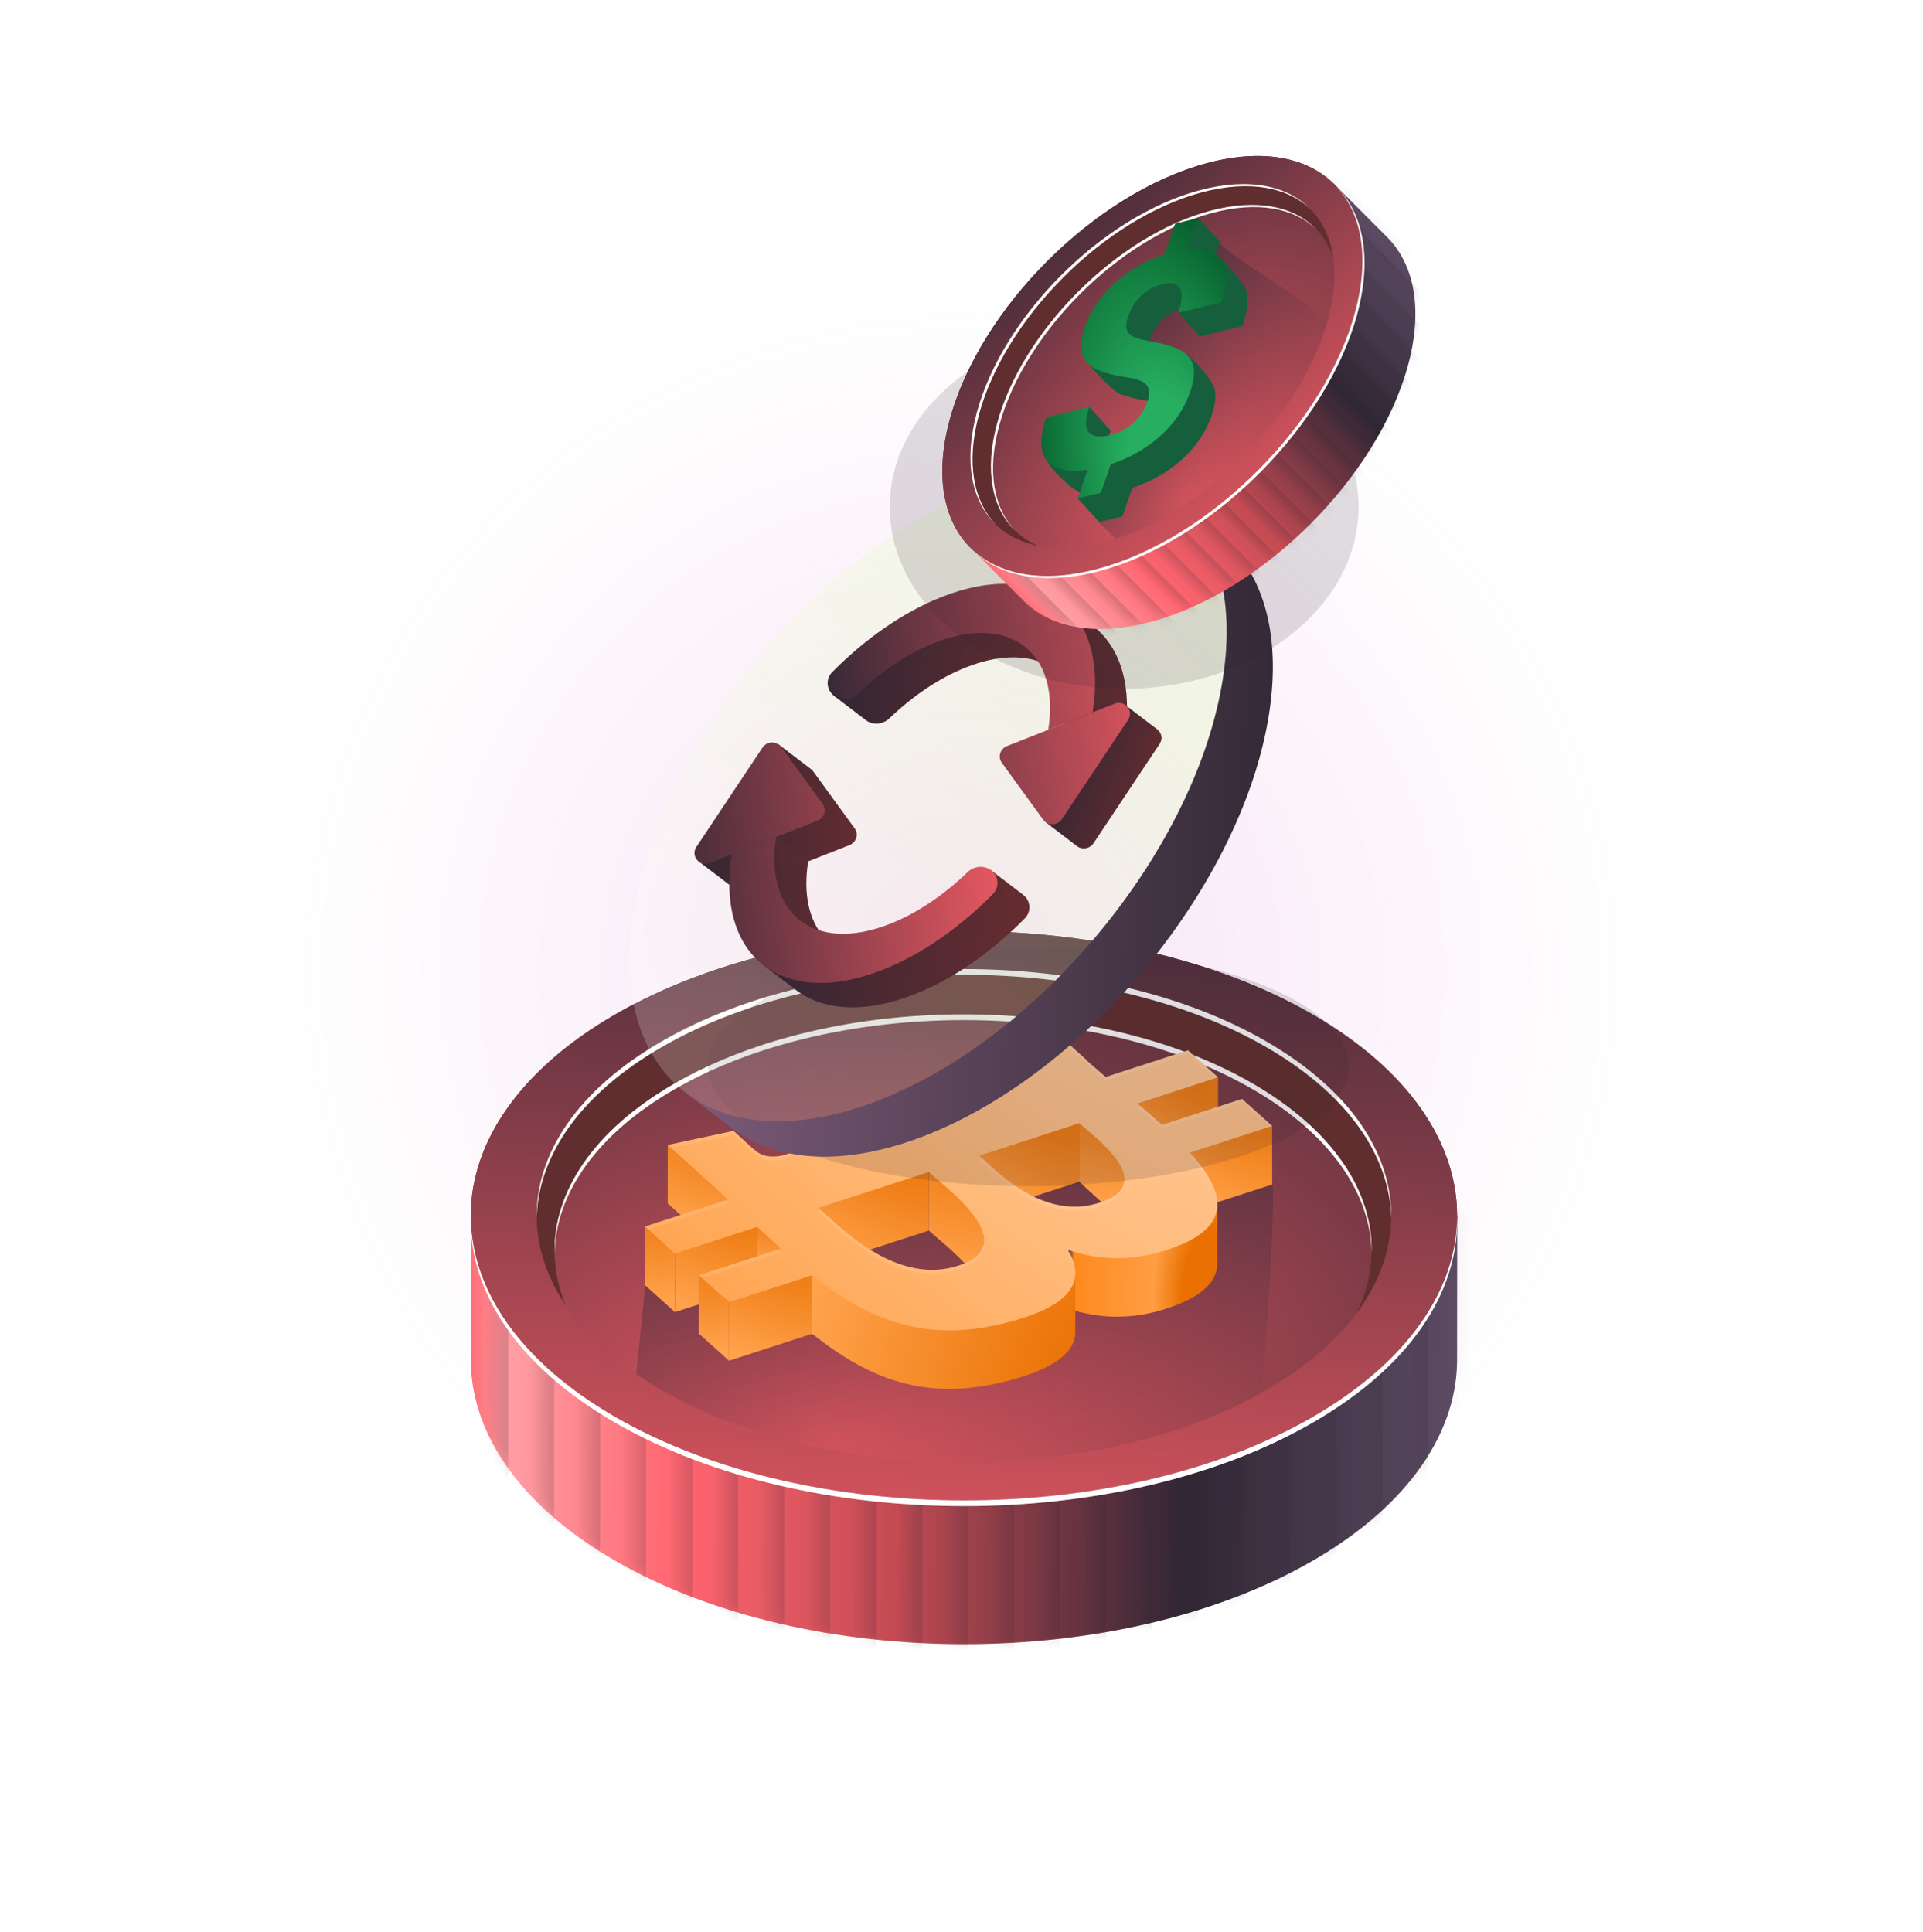 <svg width="201" height="202" viewBox="0 0 201 202" fill="none" xmlns="http://www.w3.org/2000/svg">
    <g opacity="0.7" filter="url(#filter0_f_130_9071)">
        <circle cx="100.5" cy="101.5" r="70.5" fill="url(#paint0_radial_130_9071)" fill-opacity="0.6"/>
    </g>
    <path d="M64.309 163.159C84.438 174.781 117.074 174.781 137.204 163.159C147.401 157.272 152.432 149.532 152.298 141.816L152.315 127.086L49.214 126.485L49.214 142.417C49.345 149.933 54.376 157.425 64.309 163.159Z" fill="url(#paint1_linear_130_9071)"/>
    <mask id="mask0_130_9071" style="mask-type:alpha" maskUnits="userSpaceOnUse" x="49" y="126" width="104" height="46">
        <path d="M64.308 163.16C84.438 174.781 117.074 174.781 137.203 163.16C147.401 157.272 152.432 149.532 152.298 141.816L152.315 127.086L49.214 126.485L49.214 142.417C49.345 149.933 54.376 157.425 64.308 163.16Z" fill="#B81A24"/>
    </mask>
    <g mask="url(#mask0_130_9071)">
        <rect x="50.708" y="127.687" width="2.405" height="50.503" fill="url(#paint2_linear_130_9071)" fill-opacity="0.2"/>
        <rect x="55.518" y="136.705" width="2.405" height="41.485" fill="url(#paint3_linear_130_9071)" fill-opacity="0.2"/>
        <rect x="60.328" y="136.705" width="2.405" height="41.485" fill="url(#paint4_linear_130_9071)" fill-opacity="0.2"/>
        <rect x="65.137" y="136.705" width="2.405" height="41.485" fill="url(#paint5_linear_130_9071)" fill-opacity="0.2"/>
        <rect x="69.947" y="136.705" width="2.405" height="41.485" fill="url(#paint6_linear_130_9071)" fill-opacity="0.2"/>
        <rect x="74.757" y="136.705" width="2.405" height="41.485" fill="url(#paint7_linear_130_9071)" fill-opacity="0.2"/>
        <rect x="79.567" y="136.705" width="2.405" height="41.485" fill="url(#paint8_linear_130_9071)" fill-opacity="0.2"/>
        <rect x="84.376" y="136.705" width="2.405" height="41.485" fill="url(#paint9_linear_130_9071)" fill-opacity="0.2"/>
        <rect x="89.186" y="136.705" width="2.405" height="41.485" fill="url(#paint10_linear_130_9071)" fill-opacity="0.2"/>
        <rect x="93.996" y="136.705" width="2.405" height="41.485" fill="url(#paint11_linear_130_9071)" fill-opacity="0.2"/>
        <rect x="98.806" y="136.705" width="2.405" height="41.485" fill="url(#paint12_linear_130_9071)" fill-opacity="0.2"/>
        <rect x="103.616" y="136.705" width="2.405" height="41.485" fill="url(#paint13_linear_130_9071)" fill-opacity="0.2"/>
        <rect x="108.426" y="136.705" width="2.405" height="41.485" fill="url(#paint14_linear_130_9071)" fill-opacity="0.2"/>
        <rect x="113.235" y="136.705" width="2.405" height="41.485" fill="url(#paint15_linear_130_9071)" fill-opacity="0.2"/>
        <rect x="118.045" y="136.705" width="2.405" height="41.485" fill="url(#paint16_linear_130_9071)" fill-opacity="0.2"/>
        <rect x="122.855" y="136.705" width="2.405" height="41.485" fill="url(#paint17_linear_130_9071)" fill-opacity="0.2"/>
        <rect x="127.665" y="136.705" width="2.405" height="41.485" fill="url(#paint18_linear_130_9071)" fill-opacity="0.2"/>
        <rect x="132.475" y="136.705" width="2.405" height="41.485" fill="url(#paint19_linear_130_9071)" fill-opacity="0.2"/>
        <rect x="137.285" y="136.705" width="2.405" height="41.485" fill="url(#paint20_linear_130_9071)" fill-opacity="0.2"/>
        <rect x="142.094" y="136.705" width="2.405" height="41.485" fill="url(#paint21_linear_130_9071)" fill-opacity="0.2"/>
        <rect x="146.904" y="136.705" width="2.405" height="41.485" fill="url(#paint22_linear_130_9071)" fill-opacity="0.2"/>
        <rect x="151.714" y="125.282" width="2.405" height="52.908" fill="url(#paint23_linear_130_9071)" fill-opacity="0.2"/>
    </g>
    <ellipse cx="42.086" cy="42.086" rx="42.086" ry="42.086" transform="matrix(0.866 0.5 -0.866 0.5 100.756 85)" fill="#602E2E"/>
    <ellipse cx="34.838" cy="34.904" rx="34.838" ry="34.904" transform="matrix(0.866 0.5 -0.866 0.5 100.724 95.822)" fill="url(#paint24_radial_130_9071)"/>
    <g filter="url(#filter1_f_130_9071)">
        <path fill-rule="evenodd" clip-rule="evenodd" d="M143.372 130.945C143.241 124.743 139.083 118.569 130.895 113.842C114.232 104.222 87.191 104.237 70.496 113.875C62.27 118.625 58.092 124.824 57.962 131.043C57.826 124.624 62.005 118.176 70.496 113.274C87.191 103.635 114.232 103.621 130.895 113.241C139.347 118.121 143.506 124.543 143.372 130.945Z" fill="white"/>
    </g>
    <path d="M66.121 147.243L67.469 134.21L85.191 132.195L96.819 119.883L112.551 118.515L133.07 123.987C133.07 130.827 132.386 139.719 131.702 147.243C90.388 163.871 80.277 151.737 66.121 147.243Z" fill="url(#paint25_linear_130_9071)" fill-opacity="0.5"/>
    <path d="M137.204 148.129C117.074 159.751 84.438 159.751 64.309 148.129C44.179 136.507 44.179 117.665 64.309 106.043C84.438 94.421 117.074 94.421 137.204 106.043C157.333 117.665 157.333 136.507 137.204 148.129ZM69.175 108.852C51.733 118.923 51.733 135.249 69.175 145.319C86.617 155.389 114.895 155.389 132.337 145.319C149.779 135.249 149.779 118.923 132.337 108.852C114.895 98.782 86.617 98.782 69.175 108.852Z" fill="url(#paint26_linear_130_9071)"/>
    <g filter="url(#filter2_f_130_9071)">
        <path fill-rule="evenodd" clip-rule="evenodd" d="M64.309 148.128C84.438 159.75 117.074 159.75 137.204 148.128C147.135 142.395 152.166 134.903 152.298 127.389C152.431 135.104 147.4 142.843 137.203 148.73C117.074 160.351 84.438 160.351 64.309 148.73C54.11 142.842 49.079 135.1 49.214 127.384C49.344 134.9 54.375 142.393 64.309 148.128ZM56.097 127.384C55.963 120.686 60.322 113.963 69.175 108.852C86.617 98.782 114.895 98.782 132.337 108.852C141.192 113.964 145.551 120.688 145.416 127.388C145.286 120.889 140.927 114.412 132.337 109.453C114.895 99.383 86.617 99.383 69.175 109.453C60.587 114.411 56.228 120.886 56.097 127.384Z" fill="white"/>
    </g>
    <path d="M69.795 119.687V125.803L72.681 128.397L77.633 125.224C77.128 124.76 76.672 124.335 76.672 124.335L69.795 119.687Z" fill="url(#paint27_radial_130_9071)"/>
    <path d="M70.548 137.162L79.155 134.37L79.154 132.379L79.154 128.148L70.548 130.959V137.162Z" fill="url(#paint28_radial_130_9071)"/>
    <path d="M67.407 134.338L70.548 137.162V130.959L67.407 128.228V134.338Z" fill="url(#paint29_radial_130_9071)"/>
    <path d="M79.154 128.148L82.1 130.464C81.688 131.03 81.066 131.876 80.497 132.639L79.154 132.379L79.154 128.148Z" fill="url(#paint30_radial_130_9071)"/>
    <path d="M76.204 142.247L84.887 139.43L84.893 133.11L76.204 136.129V142.247Z" fill="url(#paint31_radial_130_9071)"/>
    <path d="M73.059 139.42L76.204 142.247V136.129L73.059 133.297V139.42Z" fill="url(#paint32_radial_130_9071)"/>
    <path d="M111.633 136.789C115.004 137.926 118.867 138.067 123.137 136.355L123.138 136.356C125.86 135.267 127.066 133.912 127.227 132.386V126.103L124.373 126.613L118.464 129.703L111.633 130.494V136.789Z" fill="url(#paint33_radial_130_9071)"/>
    <path d="M84.888 139.43C90.68 144.02 96.6 146.628 105.319 144.358C110.24 143.079 112.248 141.394 112.392 139.438V132.846L101.529 135.486L92.906 135.012L84.894 133.109L84.888 139.43Z" fill="url(#paint34_radial_130_9071)"/>
    <path d="M132.972 117.696V123.822L125.943 126.104L124.084 122.857L123.496 120.579L124.373 120.193L132.972 117.696Z" fill="url(#paint35_radial_130_9071)"/>
    <path d="M127.316 112.622V118.737L118.133 117.87L116.025 115.05C117.49 114.626 120.503 113.76 120.829 113.678C121.155 113.597 125.289 112.94 127.316 112.622Z" fill="url(#paint36_radial_130_9071)"/>
    <path d="M109.219 113.005L103.629 114.821V108.688L109.03 111.963L109.219 113.005Z" fill="url(#paint37_radial_130_9071)"/>
    <path d="M85.558 132.379L97.082 128.64V122.424L85.292 126.05L85.558 132.379Z" fill="url(#paint38_radial_130_9071)"/>
    <path d="M97.871 129.323C97.565 129.062 97.295 128.832 97.081 128.64V122.071L104.543 126.927L102.357 134.081C101.387 132.322 99.26 130.508 97.872 129.324L97.871 129.324L97.871 129.323Z" fill="url(#paint39_radial_130_9071)"/>
    <path d="M112.808 123.535V117.385L100.938 121.101L104.684 126.172L112.808 123.535Z" fill="url(#paint40_radial_130_9071)"/>
    <path d="M118.588 124.109C118.588 124.426 116.845 125.789 115.974 126.431L112.808 123.537V117.386L115.574 119.525L117.986 121.473C118.187 122.219 118.588 123.791 118.588 124.109Z" fill="url(#paint41_radial_130_9071)"/>
    <path fill-rule="evenodd" clip-rule="evenodd" d="M123.138 130.238C128.978 127.903 127.841 124.338 124.373 120.496L132.972 117.704L129.825 114.876L121.453 117.594C120.627 116.851 119.755 116.1 118.887 115.355L127.316 112.619L124.173 109.793L115.574 112.583C114.87 111.978 114.181 111.384 113.528 110.798L113.554 110.789L109.219 106.888L103.629 108.703C103.629 108.703 106.025 110.767 105.915 110.756C107.189 111.901 106.374 112.674 105.431 113.127L95.635 116.307C95.722 116.386 95.83 116.491 95.931 116.617L95.599 116.32L81.873 120.773C81.15 120.939 79.85 121.073 78.958 120.273C78.939 120.329 76.672 118.217 76.672 118.217L69.795 119.685L73.889 123.366C74.351 123.781 74.8 124.196 75.245 124.605L75.245 124.606C75.533 124.871 75.819 125.134 76.104 125.395L67.407 128.22L70.548 131.045L79.155 128.252C79.986 129.037 80.81 129.791 81.626 130.523L73.059 133.302L76.205 136.13L84.887 133.312C90.68 137.902 96.599 140.511 105.319 138.241C112.344 136.414 113.434 133.76 111.633 130.672C115.004 131.809 118.867 131.95 123.137 130.237L123.138 130.238ZM100.139 132.318C94.174 134.255 88.674 129.149 86.159 126.815C85.934 126.606 85.733 126.419 85.557 126.262L97.082 122.522C97.296 122.715 97.566 122.945 97.872 123.206C100.615 125.545 106.235 130.338 100.14 132.319L100.139 132.318ZM102.866 121.279C104.956 123.23 109.514 127.484 114.935 125.725C120.48 123.926 115.773 119.938 113.475 117.991C113.216 117.772 112.988 117.579 112.809 117.417L102.357 120.809C102.505 120.942 102.675 121.101 102.866 121.279Z" fill="url(#paint42_radial_130_9071)"/>
    <path opacity="0.1" fill-rule="evenodd" clip-rule="evenodd" d="M111.902 131.175C111.812 131.146 111.722 131.117 111.633 131.087C112.079 131.852 112.348 132.591 112.393 133.297C112.437 132.62 112.259 131.911 111.902 131.175ZM73.398 133.607L81.626 130.938C81.513 130.837 81.4 130.735 81.287 130.633L73.059 133.302L73.398 133.607ZM67.746 128.525L67.407 128.22L75.77 125.503C75.882 125.606 75.993 125.708 76.104 125.81L67.746 128.525ZM70.168 120.02L76.672 118.632C76.672 118.632 78.939 120.743 78.958 120.688C79.85 121.487 81.15 121.354 81.873 121.188L95.599 116.734L95.931 117.032C95.831 116.906 95.722 116.801 95.635 116.721L105.431 113.541C106.099 113.221 106.703 112.739 106.545 112.078C106.431 112.531 105.95 112.877 105.431 113.127L95.635 116.307C95.722 116.386 95.83 116.491 95.931 116.617L95.599 116.32L81.873 120.773C81.15 120.939 79.85 121.073 78.958 120.273C78.939 120.329 76.672 118.217 76.672 118.217L69.795 119.685L70.168 120.02ZM103.978 109.005L109.219 107.303L113.554 111.203L113.528 111.212C114.181 111.798 114.87 112.393 115.574 112.997L124.173 110.208L126.977 112.729L127.316 112.619L124.173 109.793L115.574 112.583C114.87 111.978 114.181 111.384 113.528 110.798L113.554 110.789L109.219 106.888L103.629 108.703C103.629 108.703 103.768 108.823 103.978 109.005ZM119.237 115.656L118.887 115.769C119.755 116.515 120.627 117.266 121.453 118.009L129.825 115.291L132.633 117.814L132.972 117.704L129.825 114.876L121.453 117.594C120.738 116.951 119.989 116.302 119.237 115.656ZM124.659 120.818L124.373 120.91C126.025 122.741 127.149 124.509 127.24 126.111C127.335 124.494 126.292 122.692 124.659 120.818ZM86.159 126.815C88.674 129.149 94.174 134.255 100.139 132.318L100.14 132.319C102.002 131.714 102.771 130.846 102.862 129.866C102.963 131.015 102.261 132.044 100.14 132.734L100.139 132.733C94.174 134.67 88.674 129.564 86.159 127.23C85.934 127.021 85.733 126.834 85.557 126.676L85.892 126.568C85.977 126.646 86.066 126.729 86.159 126.815ZM114.935 125.725C109.514 127.484 104.956 123.23 102.866 121.279L102.865 121.278C102.805 121.222 102.747 121.168 102.691 121.116L102.357 121.224C102.505 121.357 102.675 121.516 102.865 121.693L102.866 121.693C104.957 123.645 109.514 127.899 114.935 126.14C116.976 125.478 117.628 124.519 117.523 123.475C117.428 124.356 116.702 125.152 114.935 125.725Z" fill="white"/>
    <g filter="url(#filter3_f_130_9071)">
        <ellipse cx="107.5" cy="111.5" rx="33.5" ry="12.5" fill="#302634" fill-opacity="0.15"/>
    </g>
    <path fill-rule="evenodd" clip-rule="evenodd" d="M91.977 114.978C108.986 108.278 125.025 88.6 127.801 71.025C129.17 62.358 127.057 55.82 122.523 52.224L127.355 55.916C131.889 59.512 134.002 66.049 132.633 74.717C129.857 92.292 113.818 111.97 96.809 118.67C88.321 122.013 81.196 121.493 76.532 117.949L71.699 114.257C76.364 117.801 83.489 118.321 91.977 114.978ZM71.644 114.215C71.541 114.135 71.439 114.055 71.338 113.972L71.336 113.979L71.644 114.215ZM122.142 51.933L121.805 51.676L121.793 51.685C121.911 51.766 122.027 51.849 122.142 51.933Z" fill="url(#paint43_linear_130_9071)"/>
    <g filter="url(#filter4_b_130_9071)">
        <path d="M127.798 71.021C125.022 88.596 108.984 108.274 91.975 114.974C74.966 121.674 63.427 112.858 66.203 95.284C68.979 77.709 85.018 58.031 102.027 51.331C119.036 44.631 130.574 53.447 127.798 71.021Z" fill="url(#paint44_linear_130_9071)" fill-opacity="0.2"/>
    </g>
    <path d="M89.334 86.603L85.006 80.646C84.944 80.561 84.872 80.487 84.794 80.424L81.374 77.811L81.242 78.413L72.963 89.998L76.327 92.568C76.633 92.838 77.085 92.955 77.555 92.77L88.792 88.344C89.507 88.062 89.773 87.208 89.334 86.603Z" fill="url(#paint45_linear_130_9071)"/>
    <path d="M107.118 96.007C103.674 99.497 99.686 102.322 95.608 103.928C90.433 105.967 86.085 105.66 83.228 103.516L79.803 100.898L79.431 99.428L86.046 97.891C86.544 98.477 87.139 98.956 87.819 99.322L91.668 98.341L103.501 90.91L106.934 93.533C107.73 94.141 107.831 95.286 107.118 96.007Z" fill="url(#paint46_linear_130_9071)"/>
    <path d="M78.983 85.848L84.473 90.043C83.935 93.45 84.562 96.143 86.052 97.893L77.826 98.2L76.182 91.699L78.983 85.848Z" fill="url(#paint47_linear_130_9071)"/>
    <path d="M117.549 77.004L112.907 78.833L111.565 79.203L110.847 70.622L104.742 62.691L110.881 62.873L114.472 65.617C117.142 67.844 118.372 71.796 117.549 77.004Z" fill="url(#paint48_linear_130_9071)"/>
    <path d="M92.955 75.099C95.401 72.756 98.171 70.865 100.999 69.751C104.282 68.458 107.124 68.417 109.226 69.4L104.731 62.699L93.404 65.579L87.112 72.693L90.5 75.281C91.229 75.838 92.283 75.742 92.955 75.099Z" fill="url(#paint49_linear_130_9071)"/>
    <path d="M114.298 88.153L121.207 77.769C121.575 77.217 121.395 76.593 120.969 76.254L117.66 73.726L117.616 73.78L109.252 85.918L112.541 88.431C113.065 88.856 113.897 88.755 114.298 88.153Z" fill="url(#paint50_linear_130_9071)"/>
    <path d="M92.27 101.378C81.853 105.481 74.787 100.083 76.487 89.32L81.13 87.491C79.848 95.605 85.175 99.674 93.027 96.581C95.881 95.457 98.676 93.542 101.139 91.169C101.809 90.523 102.865 90.425 103.596 90.983C104.392 91.592 104.493 92.736 103.78 93.458C100.336 96.947 96.348 99.772 92.27 101.378Z" fill="url(#paint51_linear_130_9071)"/>
    <path d="M79.696 78.156C80.155 77.466 81.179 77.435 81.659 78.096L85.987 84.053C86.426 84.657 86.16 85.511 85.445 85.793L74.208 90.22C73.134 90.642 72.157 89.487 72.787 88.54L79.696 78.156Z" fill="url(#paint52_linear_130_9071)"/>
    <path d="M97.671 67.203C105.523 64.11 110.849 68.18 109.568 76.293L114.21 74.464C115.91 63.702 108.844 58.303 98.428 62.406C94.378 64.001 90.418 66.798 86.99 70.254C86.274 70.976 86.373 72.123 87.171 72.733C87.901 73.29 88.954 73.194 89.626 72.551C92.073 70.208 94.843 68.317 97.671 67.203Z" fill="url(#paint53_linear_130_9071)"/>
    <path d="M111.001 85.628C110.542 86.318 109.519 86.35 109.038 85.689L104.71 79.732C104.271 79.127 104.537 78.273 105.252 77.991L116.489 73.565C117.563 73.142 118.54 74.298 117.91 75.245L111.001 85.628Z" fill="url(#paint54_linear_130_9071)"/>
    <g filter="url(#filter5_f_130_9071)">
        <ellipse cx="117.5" cy="53" rx="24.5" ry="19" fill="#302634" fill-opacity="0.15"/>
    </g>
    <path d="M120.313 65.002C132.02 61.865 144.054 49.831 147.191 38.124C148.78 32.194 147.781 27.484 144.887 24.689L139.462 19.251L101.225 57.045L107.099 62.92C109.919 65.643 114.536 66.55 120.313 65.002Z" fill="url(#paint55_linear_130_9071)"/>
    <mask id="mask1_130_9071" style="mask-type:alpha" maskUnits="userSpaceOnUse" x="101" y="19" width="47" height="47">
        <path d="M120.313 65.002C132.02 61.865 144.054 49.831 147.191 38.124C148.78 32.194 147.781 27.484 144.887 24.689L139.462 19.251L101.225 57.045L107.099 62.92C109.919 65.643 114.536 66.55 120.313 65.002Z" fill="#B81A24"/>
    </mask>
    <g mask="url(#mask1_130_9071)">
        <rect x="102.219" y="56.937" width="1.254" height="26.335" transform="rotate(-45 102.219 56.937)" fill="url(#paint56_linear_130_9071)" fill-opacity="0.2"/>
        <rect x="107.317" y="58.489" width="1.254" height="21.632" transform="rotate(-45 107.317 58.489)" fill="url(#paint57_linear_130_9071)" fill-opacity="0.2"/>
        <rect x="109.091" y="56.716" width="1.254" height="21.632" transform="rotate(-45 109.091 56.716)" fill="url(#paint58_linear_130_9071)" fill-opacity="0.2"/>
        <rect x="110.864" y="54.943" width="1.254" height="21.632" transform="rotate(-45 110.864 54.943)" fill="url(#paint59_linear_130_9071)" fill-opacity="0.2"/>
        <rect x="112.638" y="53.169" width="1.254" height="21.632" transform="rotate(-45 112.638 53.169)" fill="url(#paint60_linear_130_9071)" fill-opacity="0.2"/>
        <rect x="114.411" y="51.395" width="1.254" height="21.632" transform="rotate(-45 114.411 51.395)" fill="url(#paint61_linear_130_9071)" fill-opacity="0.2"/>
        <rect x="116.185" y="49.622" width="1.254" height="21.632" transform="rotate(-45 116.185 49.622)" fill="url(#paint62_linear_130_9071)" fill-opacity="0.2"/>
        <rect x="117.958" y="47.849" width="1.254" height="21.632" transform="rotate(-45 117.958 47.849)" fill="url(#paint63_linear_130_9071)" fill-opacity="0.2"/>
        <rect x="119.732" y="46.075" width="1.254" height="21.632" transform="rotate(-45 119.732 46.075)" fill="url(#paint64_linear_130_9071)" fill-opacity="0.2"/>
        <rect x="121.505" y="44.301" width="1.254" height="21.632" transform="rotate(-45 121.505 44.301)" fill="url(#paint65_linear_130_9071)" fill-opacity="0.2"/>
        <rect x="123.279" y="42.528" width="1.254" height="21.632" transform="rotate(-45 123.279 42.528)" fill="url(#paint66_linear_130_9071)" fill-opacity="0.2"/>
        <rect x="125.052" y="40.754" width="1.254" height="21.632" transform="rotate(-45 125.052 40.754)" fill="url(#paint67_linear_130_9071)" fill-opacity="0.2"/>
        <rect x="126.826" y="38.981" width="1.254" height="21.632" transform="rotate(-45 126.826 38.981)" fill="url(#paint68_linear_130_9071)" fill-opacity="0.2"/>
        <rect x="128.599" y="37.208" width="1.254" height="21.632" transform="rotate(-45 128.599 37.208)" fill="url(#paint69_linear_130_9071)" fill-opacity="0.2"/>
        <rect x="130.373" y="35.434" width="1.254" height="21.632" transform="rotate(-45 130.373 35.434)" fill="url(#paint70_linear_130_9071)" fill-opacity="0.2"/>
        <rect x="132.146" y="33.66" width="1.254" height="21.632" transform="rotate(-45 132.146 33.66)" fill="url(#paint71_linear_130_9071)" fill-opacity="0.2"/>
        <rect x="133.92" y="31.887" width="1.254" height="21.632" transform="rotate(-45 133.92 31.887)" fill="url(#paint72_linear_130_9071)" fill-opacity="0.2"/>
        <rect x="135.693" y="30.114" width="1.254" height="21.632" transform="rotate(-45 135.693 30.114)" fill="url(#paint73_linear_130_9071)" fill-opacity="0.2"/>
        <rect x="137.467" y="28.34" width="1.254" height="21.632" transform="rotate(-45 137.467 28.34)" fill="url(#paint74_linear_130_9071)" fill-opacity="0.2"/>
        <rect x="139.24" y="26.567" width="1.254" height="21.632" transform="rotate(-45 139.24 26.567)" fill="url(#paint75_linear_130_9071)" fill-opacity="0.2"/>
        <rect x="141.014" y="24.793" width="1.254" height="21.632" transform="rotate(-45 141.014 24.793)" fill="url(#paint76_linear_130_9071)" fill-opacity="0.2"/>
        <rect x="138.575" y="18.808" width="1.254" height="27.589" transform="rotate(-45 138.575 18.808)" fill="url(#paint77_linear_130_9071)" fill-opacity="0.2"/>
    </g>
    <ellipse cx="21.946" cy="21.946" rx="21.946" ry="21.946" transform="matrix(0.966 -0.259 -0.259 0.966 104.933 22.744)" fill="#602E2E"/>
    <ellipse cx="18.166" cy="18.201" rx="18.166" ry="18.201" transform="matrix(0.966 -0.259 -0.259 0.966 108.911 26.746)" fill="url(#paint78_radial_130_9071)"/>
    <g filter="url(#filter6_f_130_9071)">
        <path fill-rule="evenodd" clip-rule="evenodd" d="M137.588 23.972C135.253 21.733 131.443 20.99 126.68 22.266C116.989 24.863 107.024 34.839 104.422 44.548C103.141 49.332 103.885 53.159 106.13 55.499C103.714 53.183 102.878 49.265 104.201 44.327C106.802 34.617 116.768 24.641 126.459 22.044C131.375 20.727 135.277 21.562 137.588 23.972Z" fill="white"/>
    </g>
    <path d="M118.03 57.765L114.799 54.534L114.326 49.164L122.569 43.284L116.343 37.058L121.64 30.753L127.208 25.185C129.73 27.707 136.772 31.257 139.294 34.284C141.424 36.84 131.204 48.569 118.03 57.765Z" fill="url(#paint79_linear_130_9071)" fill-opacity="0.5"/>
    <path d="M127.506 25.262L125.971 29.706L123.543 30.288L123.529 26.597L125.254 22.779L127.506 25.262ZM118.714 49.933L117.315 53.986L114.886 54.567L112.644 52.095L118.714 49.933ZM122.133 44.582C122.331 44.01 122.39 43.549 122.311 43.199C122.242 42.847 122.023 42.573 121.653 42.376C121.293 42.176 120.764 42.026 120.066 41.927C118.89 41.748 117.885 41.5 117.052 41.184C116.233 40.855 113.546 37.965 113.267 37.258C112.991 36.541 115.215 37.902 115.666 36.596C116.096 35.351 116.395 33.738 117.323 32.677C118.251 31.617 118.82 30.035 120.069 29.285C121.332 28.522 123.585 29.103 125.028 28.757C126.128 28.494 125.916 26.32 126.698 26.428C127.483 26.526 129.244 28.899 129.676 29.358C130.111 29.806 130.349 30.426 130.39 31.218C130.431 32.01 130.257 32.968 129.868 34.093L125.4 35.163C124.779 34.478 123.369 32.923 123.149 32.681C123.581 32.41 123.962 32.407 123.811 32.158C123.669 31.907 124.111 32.224 123.811 32.158C123.513 32.082 124.236 32.056 123.811 32.158C123.177 32.31 122.617 32.555 122.129 32.893C121.641 33.23 121.232 33.628 120.903 34.084C120.588 34.528 120.34 35.011 120.16 35.534C119.983 36.046 119.922 36.47 119.977 36.807C120.043 37.142 120.258 37.412 120.625 37.619C120.995 37.816 121.538 37.981 122.253 38.114C123.429 38.293 123.149 36.681 123.965 37.019C124.781 37.358 126.605 39.752 126.884 40.459C127.164 41.166 127.078 42.173 126.627 43.478C126.179 44.774 125.487 45.953 124.548 47.016C123.613 48.069 122.502 48.971 121.215 49.721C119.931 50.462 118.552 51.009 117.078 51.362C116.124 51.59 115.216 51.697 114.354 51.682C113.497 51.657 112.779 51.461 112.202 51.092C111.625 50.724 109.528 48.793 109.387 47.988C108.831 47.375 109.789 48.074 109.116 47.332L113.857 42.547L116.099 45.019C115.846 45.752 115.733 46.341 115.76 46.785C115.791 47.22 115.917 47.545 116.138 47.759C116.373 47.961 116.677 48.072 117.051 48.093C117.424 48.114 117.491 47.286 117.917 47.184C118.581 47.025 118.861 46.932 119.367 46.599C119.882 46.264 120.49 46.069 120.847 45.616C121.218 45.149 121.956 45.094 122.133 44.582Z" fill="#165F3C"/>
    <path d="M125.263 22.789L123.728 27.233L121.299 27.815L122.834 23.37L125.263 22.789ZM116.471 47.46L115.071 51.513L112.643 52.094L114.042 48.042L116.471 47.46ZM119.89 42.109C120.088 41.536 120.147 41.075 120.068 40.726C119.999 40.374 119.779 40.099 119.41 39.903C119.05 39.703 118.521 39.553 117.822 39.453C116.647 39.274 115.642 39.027 114.809 38.71C113.99 38.382 113.44 37.864 113.161 37.157C112.885 36.44 112.972 35.428 113.423 34.123C113.853 32.877 114.532 31.725 115.46 30.664C116.388 29.603 117.477 28.698 118.726 27.947C119.989 27.184 121.342 26.63 122.785 26.284C123.885 26.021 124.826 25.943 125.607 26.05C126.392 26.148 127.001 26.426 127.433 26.885C127.868 27.333 128.106 27.953 128.147 28.745C128.187 29.537 128.014 30.495 127.625 31.62L123.157 32.69C123.365 32.087 123.482 31.571 123.506 31.141C123.531 30.712 123.467 30.372 123.315 30.123C123.174 29.872 122.953 29.713 122.652 29.646C122.354 29.57 121.993 29.583 121.567 29.685C120.934 29.837 120.374 30.081 119.886 30.419C119.398 30.757 118.989 31.155 118.66 31.611C118.345 32.055 118.097 32.538 117.917 33.06C117.74 33.573 117.679 33.997 117.734 34.334C117.799 34.669 118.015 34.939 118.382 35.146C118.752 35.343 119.295 35.508 120.01 35.641C121.186 35.82 122.182 36.079 122.998 36.417C123.814 36.757 124.361 37.279 124.641 37.986C124.92 38.693 124.835 39.7 124.384 41.005C123.936 42.301 123.243 43.48 122.305 44.543C121.37 45.596 120.259 46.498 118.972 47.248C117.688 47.989 116.309 48.535 114.835 48.888C113.881 49.117 112.973 49.224 112.111 49.209C111.254 49.184 110.536 48.988 109.959 48.619C109.382 48.251 109.023 47.664 108.881 46.86C108.744 46.045 108.908 44.965 109.372 43.619L113.856 42.545C113.603 43.279 113.49 43.867 113.517 44.312C113.548 44.747 113.673 45.072 113.895 45.286C114.13 45.488 114.434 45.599 114.807 45.62C115.181 45.641 115.58 45.601 116.006 45.499C116.67 45.34 117.255 45.094 117.76 44.761C118.276 44.425 118.712 44.031 119.069 43.577C119.439 43.111 119.713 42.621 119.89 42.109Z" fill="url(#paint80_radial_130_9071)"/>
    <path d="M141.649 32.582C138.512 44.289 126.478 56.323 114.771 59.46C103.064 62.597 96.116 55.649 99.253 43.942C102.39 32.235 114.424 20.201 126.131 17.064C137.838 13.927 144.786 20.875 141.649 32.582ZM102.083 43.184C99.365 53.328 105.385 59.348 115.529 56.63C125.673 53.912 136.1 43.485 138.819 33.34C141.537 23.196 135.517 17.176 125.372 19.894C115.228 22.612 104.801 33.039 102.083 43.184Z" fill="url(#paint81_linear_130_9071)"/>
    <g filter="url(#filter7_f_130_9071)">
        <path fill-rule="evenodd" clip-rule="evenodd" d="M114.771 59.46C126.478 56.323 138.512 44.289 141.649 32.582C143.196 26.808 142.29 22.191 139.57 19.372C142.462 22.168 143.459 26.875 141.871 32.804C138.734 44.511 126.7 56.545 114.993 59.682C109.06 61.272 104.349 60.271 101.554 57.374C104.373 60.1 108.992 61.008 114.771 59.46ZM104.092 54.837C101.574 52.416 100.704 48.331 102.083 43.184C104.801 33.039 115.228 22.612 125.373 19.894C130.524 18.514 134.611 19.387 137.032 21.909C134.588 19.559 130.591 18.777 125.594 20.116C115.45 22.834 105.023 33.261 102.305 43.406C100.967 48.399 101.746 52.392 104.092 54.837Z" fill="white"/>
    </g>
    <defs>
        <filter id="filter0_f_130_9071" x="0" y="1" width="201" height="201" filterUnits="userSpaceOnUse" color-interpolation-filters="sRGB">
            <feFlood flood-opacity="0" result="BackgroundImageFix"/>
            <feBlend mode="normal" in="SourceGraphic" in2="BackgroundImageFix" result="shape"/>
            <feGaussianBlur stdDeviation="15" result="effect1_foregroundBlur_130_9071"/>
        </filter>
        <filter id="filter1_f_130_9071" x="56.959" y="105.035" width="87.417" height="27.007" filterUnits="userSpaceOnUse" color-interpolation-filters="sRGB">
            <feFlood flood-opacity="0" result="BackgroundImageFix"/>
            <feBlend mode="normal" in="SourceGraphic" in2="BackgroundImageFix" result="shape"/>
            <feGaussianBlur stdDeviation="0.5" result="effect1_foregroundBlur_130_9071"/>
        </filter>
        <filter id="filter2_f_130_9071" x="48.212" y="100.3" width="105.089" height="58.146" filterUnits="userSpaceOnUse" color-interpolation-filters="sRGB">
            <feFlood flood-opacity="0" result="BackgroundImageFix"/>
            <feBlend mode="normal" in="SourceGraphic" in2="BackgroundImageFix" result="shape"/>
            <feGaussianBlur stdDeviation="0.5" result="effect1_foregroundBlur_130_9071"/>
        </filter>
        <filter id="filter3_f_130_9071" x="73" y="98" width="69" height="27" filterUnits="userSpaceOnUse" color-interpolation-filters="sRGB">
            <feFlood flood-opacity="0" result="BackgroundImageFix"/>
            <feBlend mode="normal" in="SourceGraphic" in2="BackgroundImageFix" result="shape"/>
            <feGaussianBlur stdDeviation="0.5" result="effect1_foregroundBlur_130_9071"/>
        </filter>
        <filter id="filter4_b_130_9071" x="42.695" y="25.991" width="108.612" height="114.322" filterUnits="userSpaceOnUse" color-interpolation-filters="sRGB">
            <feFlood flood-opacity="0" result="BackgroundImageFix"/>
            <feGaussianBlur in="BackgroundImageFix" stdDeviation="11.548"/>
            <feComposite in2="SourceAlpha" operator="in" result="effect1_backgroundBlur_130_9071"/>
            <feBlend mode="normal" in="SourceGraphic" in2="effect1_backgroundBlur_130_9071" result="shape"/>
        </filter>
        <filter id="filter5_f_130_9071" x="91" y="32" width="53" height="42" filterUnits="userSpaceOnUse" color-interpolation-filters="sRGB">
            <feFlood flood-opacity="0" result="BackgroundImageFix"/>
            <feBlend mode="normal" in="SourceGraphic" in2="BackgroundImageFix" result="shape"/>
            <feGaussianBlur stdDeviation="1" result="effect1_foregroundBlur_130_9071"/>
        </filter>
        <filter id="filter6_f_130_9071" x="102.575" y="20.422" width="36.013" height="36.078" filterUnits="userSpaceOnUse" color-interpolation-filters="sRGB">
            <feFlood flood-opacity="0" result="BackgroundImageFix"/>
            <feBlend mode="normal" in="SourceGraphic" in2="BackgroundImageFix" result="shape"/>
            <feGaussianBlur stdDeviation="0.5" result="effect1_foregroundBlur_130_9071"/>
        </filter>
        <filter id="filter7_f_130_9071" x="100.431" y="18.242" width="43.193" height="43.194" filterUnits="userSpaceOnUse" color-interpolation-filters="sRGB">
            <feFlood flood-opacity="0" result="BackgroundImageFix"/>
            <feBlend mode="normal" in="SourceGraphic" in2="BackgroundImageFix" result="shape"/>
            <feGaussianBlur stdDeviation="0.5" result="effect1_foregroundBlur_130_9071"/>
        </filter>
        <radialGradient id="paint0_radial_130_9071" cx="0" cy="0" r="1" gradientUnits="userSpaceOnUse" gradientTransform="translate(100.5 101.5) rotate(90) scale(70.5)">
            <stop stop-color="#EBBBE6"/>
            <stop offset="1" stop-color="#EBBBE6" stop-opacity="0"/>
        </radialGradient>
        <linearGradient id="paint1_linear_130_9071" x1="158.327" y1="147.227" x2="48.303" y2="146.325" gradientUnits="userSpaceOnUse">
            <stop stop-color="#66536E"/>
            <stop offset="0.312" stop-color="#302634"/>
            <stop offset="0.589" stop-color="#C44B53"/>
            <stop offset="0.793" stop-color="#FF656F"/>
            <stop offset="0.952" stop-color="#FF9DA3"/>
            <stop offset="1" stop-color="#FF656F"/>
        </linearGradient>
        <linearGradient id="paint2_linear_130_9071" x1="53.253" y1="152.078" x2="50.538" y2="152.076" gradientUnits="userSpaceOnUse">
            <stop stop-color="#302634"/>
            <stop offset="1" stop-color="#302634" stop-opacity="0"/>
        </linearGradient>
        <linearGradient id="paint3_linear_130_9071" x1="58.062" y1="156.741" x2="55.348" y2="156.738" gradientUnits="userSpaceOnUse">
            <stop stop-color="#302634"/>
            <stop offset="1" stop-color="#302634" stop-opacity="0"/>
        </linearGradient>
        <linearGradient id="paint4_linear_130_9071" x1="62.872" y1="156.741" x2="60.158" y2="156.738" gradientUnits="userSpaceOnUse">
            <stop stop-color="#302634"/>
            <stop offset="1" stop-color="#302634" stop-opacity="0"/>
        </linearGradient>
        <linearGradient id="paint5_linear_130_9071" x1="67.682" y1="156.741" x2="64.967" y2="156.738" gradientUnits="userSpaceOnUse">
            <stop stop-color="#302634"/>
            <stop offset="1" stop-color="#302634" stop-opacity="0"/>
        </linearGradient>
        <linearGradient id="paint6_linear_130_9071" x1="72.492" y1="156.741" x2="69.777" y2="156.738" gradientUnits="userSpaceOnUse">
            <stop stop-color="#302634"/>
            <stop offset="1" stop-color="#302634" stop-opacity="0"/>
        </linearGradient>
        <linearGradient id="paint7_linear_130_9071" x1="77.302" y1="156.741" x2="74.587" y2="156.738" gradientUnits="userSpaceOnUse">
            <stop stop-color="#302634"/>
            <stop offset="1" stop-color="#302634" stop-opacity="0"/>
        </linearGradient>
        <linearGradient id="paint8_linear_130_9071" x1="82.111" y1="156.741" x2="79.397" y2="156.738" gradientUnits="userSpaceOnUse">
            <stop stop-color="#302634"/>
            <stop offset="1" stop-color="#302634" stop-opacity="0"/>
        </linearGradient>
        <linearGradient id="paint9_linear_130_9071" x1="86.921" y1="156.741" x2="84.207" y2="156.738" gradientUnits="userSpaceOnUse">
            <stop stop-color="#302634"/>
            <stop offset="1" stop-color="#302634" stop-opacity="0"/>
        </linearGradient>
        <linearGradient id="paint10_linear_130_9071" x1="91.731" y1="156.741" x2="89.016" y2="156.738" gradientUnits="userSpaceOnUse">
            <stop stop-color="#302634"/>
            <stop offset="1" stop-color="#302634" stop-opacity="0"/>
        </linearGradient>
        <linearGradient id="paint11_linear_130_9071" x1="96.541" y1="156.741" x2="93.826" y2="156.738" gradientUnits="userSpaceOnUse">
            <stop stop-color="#302634"/>
            <stop offset="1" stop-color="#302634" stop-opacity="0"/>
        </linearGradient>
        <linearGradient id="paint12_linear_130_9071" x1="101.351" y1="156.741" x2="98.636" y2="156.738" gradientUnits="userSpaceOnUse">
            <stop stop-color="#302634"/>
            <stop offset="1" stop-color="#302634" stop-opacity="0"/>
        </linearGradient>
        <linearGradient id="paint13_linear_130_9071" x1="106.161" y1="156.741" x2="103.446" y2="156.738" gradientUnits="userSpaceOnUse">
            <stop stop-color="#302634"/>
            <stop offset="1" stop-color="#302634" stop-opacity="0"/>
        </linearGradient>
        <linearGradient id="paint14_linear_130_9071" x1="110.97" y1="156.741" x2="108.256" y2="156.738" gradientUnits="userSpaceOnUse">
            <stop stop-color="#302634"/>
            <stop offset="1" stop-color="#302634" stop-opacity="0"/>
        </linearGradient>
        <linearGradient id="paint15_linear_130_9071" x1="115.78" y1="156.741" x2="113.065" y2="156.738" gradientUnits="userSpaceOnUse">
            <stop stop-color="#302634"/>
            <stop offset="1" stop-color="#302634" stop-opacity="0"/>
        </linearGradient>
        <linearGradient id="paint16_linear_130_9071" x1="120.59" y1="156.741" x2="117.875" y2="156.738" gradientUnits="userSpaceOnUse">
            <stop stop-color="#302634"/>
            <stop offset="1" stop-color="#302634" stop-opacity="0"/>
        </linearGradient>
        <linearGradient id="paint17_linear_130_9071" x1="125.4" y1="156.741" x2="122.685" y2="156.738" gradientUnits="userSpaceOnUse">
            <stop stop-color="#302634"/>
            <stop offset="1" stop-color="#302634" stop-opacity="0"/>
        </linearGradient>
        <linearGradient id="paint18_linear_130_9071" x1="130.21" y1="156.741" x2="127.495" y2="156.738" gradientUnits="userSpaceOnUse">
            <stop stop-color="#302634"/>
            <stop offset="1" stop-color="#302634" stop-opacity="0"/>
        </linearGradient>
        <linearGradient id="paint19_linear_130_9071" x1="135.019" y1="156.741" x2="132.305" y2="156.738" gradientUnits="userSpaceOnUse">
            <stop stop-color="#302634"/>
            <stop offset="1" stop-color="#302634" stop-opacity="0"/>
        </linearGradient>
        <linearGradient id="paint20_linear_130_9071" x1="139.829" y1="156.741" x2="137.115" y2="156.738" gradientUnits="userSpaceOnUse">
            <stop stop-color="#302634"/>
            <stop offset="1" stop-color="#302634" stop-opacity="0"/>
        </linearGradient>
        <linearGradient id="paint21_linear_130_9071" x1="144.639" y1="156.741" x2="141.924" y2="156.738" gradientUnits="userSpaceOnUse">
            <stop stop-color="#302634"/>
            <stop offset="1" stop-color="#302634" stop-opacity="0"/>
        </linearGradient>
        <linearGradient id="paint22_linear_130_9071" x1="149.449" y1="156.741" x2="146.734" y2="156.738" gradientUnits="userSpaceOnUse">
            <stop stop-color="#302634"/>
            <stop offset="1" stop-color="#302634" stop-opacity="0"/>
        </linearGradient>
        <linearGradient id="paint23_linear_130_9071" x1="154.259" y1="150.834" x2="151.544" y2="150.833" gradientUnits="userSpaceOnUse">
            <stop stop-color="#302634"/>
            <stop offset="1" stop-color="#302634" stop-opacity="0"/>
        </linearGradient>
        <radialGradient id="paint24_radial_130_9071" cx="0" cy="0" r="1" gradientUnits="userSpaceOnUse" gradientTransform="translate(46.662 62.762) rotate(-110.158) scale(101.66 84.402)">
            <stop stop-color="#E35760"/>
            <stop offset="1" stop-color="#302634"/>
            <stop offset="1" stop-color="#302634"/>
        </radialGradient>
        <linearGradient id="paint25_linear_130_9071" x1="107.079" y1="120.567" x2="114.603" y2="152.031" gradientUnits="userSpaceOnUse">
            <stop stop-color="#362A39"/>
            <stop offset="1" stop-color="#362A39" stop-opacity="0"/>
        </linearGradient>
        <linearGradient id="paint26_linear_130_9071" x1="90.396" y1="166.139" x2="96.664" y2="81.636" gradientUnits="userSpaceOnUse">
            <stop stop-color="#E35760"/>
            <stop offset="1" stop-color="#302634"/>
            <stop offset="1" stop-color="#302634"/>
        </linearGradient>
        <radialGradient id="paint27_radial_130_9071" cx="0" cy="0" r="1" gradientUnits="userSpaceOnUse" gradientTransform="translate(74.323 116.331) rotate(112.571) scale(11.793 20.389)">
            <stop stop-color="#E97001"/>
            <stop offset="1" stop-color="#FFA24C"/>
        </radialGradient>
        <radialGradient id="paint28_radial_130_9071" cx="0" cy="0" r="1" gradientUnits="userSpaceOnUse" gradientTransform="translate(75.52 124.675) rotate(113.798) scale(12.317 22.182)">
            <stop stop-color="#E97001"/>
            <stop offset="1" stop-color="#FFA24C"/>
        </radialGradient>
        <radialGradient id="paint29_radial_130_9071" cx="0" cy="0" r="1" gradientUnits="userSpaceOnUse" gradientTransform="translate(69.222 124.786) rotate(99.224) scale(11.316 8.733)">
            <stop stop-color="#E97001"/>
            <stop offset="1" stop-color="#FFA24C"/>
        </radialGradient>
        <radialGradient id="paint30_radial_130_9071" cx="0" cy="0" r="1" gradientUnits="userSpaceOnUse" gradientTransform="translate(80.856 126.417) rotate(106.86) scale(5.867 7.943)">
            <stop stop-color="#E97001"/>
            <stop offset="1" stop-color="#FFA24C"/>
        </radialGradient>
        <radialGradient id="paint31_radial_130_9071" cx="0" cy="0" r="1" gradientUnits="userSpaceOnUse" gradientTransform="translate(81.224 129.589) rotate(113.714) scale(12.477 22.41)">
            <stop stop-color="#E97001"/>
            <stop offset="1" stop-color="#FFA24C"/>
        </radialGradient>
        <radialGradient id="paint32_radial_130_9071" cx="0" cy="0" r="1" gradientUnits="userSpaceOnUse" gradientTransform="translate(74.876 129.849) rotate(99.222) scale(11.335 8.747)">
            <stop stop-color="#E97001"/>
            <stop offset="1" stop-color="#FFA24C"/>
        </radialGradient>
        <radialGradient id="paint33_radial_130_9071" cx="0" cy="0" r="1" gradientUnits="userSpaceOnUse" gradientTransform="translate(127.213 135.78) rotate(178.881) scale(15.58 30.969)">
            <stop offset="0.234" stop-color="#E97001"/>
            <stop offset="0.432" stop-color="#FF9E44"/>
            <stop offset="0.964" stop-color="#FF8A1E"/>
            <stop offset="1" stop-color="#48394E"/>
        </radialGradient>
        <radialGradient id="paint34_radial_130_9071" cx="0" cy="0" r="1" gradientUnits="userSpaceOnUse" gradientTransform="translate(112.594 145.106) rotate(-163.849) scale(29.056 66.987)">
            <stop stop-color="#E97001"/>
            <stop offset="1" stop-color="#FFA24C"/>
        </radialGradient>
        <radialGradient id="paint35_radial_130_9071" cx="0" cy="0" r="1" gradientUnits="userSpaceOnUse" gradientTransform="translate(128.97 114.457) rotate(117.505) scale(11.851 23.678)">
            <stop stop-color="#E97001"/>
            <stop offset="1" stop-color="#FFA24C"/>
        </radialGradient>
        <radialGradient id="paint36_radial_130_9071" cx="0" cy="0" r="1" gradientUnits="userSpaceOnUse" gradientTransform="translate(122.548 110.266) rotate(130.463) scale(10.048 24.199)">
            <stop stop-color="#E97001"/>
            <stop offset="1" stop-color="#FFA24C"/>
        </radialGradient>
        <radialGradient id="paint37_radial_130_9071" cx="0" cy="0" r="1" gradientUnits="userSpaceOnUse" gradientTransform="translate(106.859 106.325) rotate(112.831) scale(8.319 14.512)">
            <stop stop-color="#E97001"/>
            <stop offset="1" stop-color="#FFA24C"/>
        </radialGradient>
        <radialGradient id="paint38_radial_130_9071" cx="0" cy="0" r="1" gradientUnits="userSpaceOnUse" gradientTransform="translate(92.103 118.589) rotate(118.68) scale(14.186 29.135)">
            <stop stop-color="#E97001"/>
            <stop offset="1" stop-color="#FFA24C"/>
        </radialGradient>
        <radialGradient id="paint39_radial_130_9071" cx="0" cy="0" r="1" gradientUnits="userSpaceOnUse" gradientTransform="translate(101.392 117.444) rotate(106.014) scale(15.621 20.204)">
            <stop stop-color="#E97001"/>
            <stop offset="1" stop-color="#FFA24C"/>
        </radialGradient>
        <radialGradient id="paint40_radial_130_9071" cx="0" cy="0" r="1" gradientUnits="userSpaceOnUse" gradientTransform="translate(107.795 114) rotate(121.966) scale(12.948 28.368)">
            <stop stop-color="#E97001"/>
            <stop offset="1" stop-color="#FFA24C"/>
        </radialGradient>
        <radialGradient id="paint41_radial_130_9071" cx="0" cy="0" r="1" gradientUnits="userSpaceOnUse" gradientTransform="translate(116.147 113.9) rotate(106.445) scale(11.791 15.616)">
            <stop stop-color="#E97001"/>
            <stop offset="1" stop-color="#FFA24C"/>
        </radialGradient>
        <radialGradient id="paint42_radial_130_9071" cx="0" cy="0" r="1" gradientUnits="userSpaceOnUse" gradientTransform="translate(105.284 94.487) rotate(133.258) scale(55.253 134.507)">
            <stop stop-color="#FFCEA0"/>
            <stop offset="1" stop-color="#FFA24C"/>
        </radialGradient>
        <linearGradient id="paint43_linear_130_9071" x1="71.141" y1="113.831" x2="143.016" y2="117.405" gradientUnits="userSpaceOnUse">
            <stop stop-color="#7C5B7A"/>
            <stop offset="1" stop-color="#262029"/>
        </linearGradient>
        <linearGradient id="paint44_linear_130_9071" x1="80.2" y1="116.344" x2="132.215" y2="69.192" gradientUnits="userSpaceOnUse">
            <stop stop-color="white"/>
            <stop offset="1" stop-color="#C6FF7E"/>
        </linearGradient>
        <linearGradient id="paint45_linear_130_9071" x1="90.708" y1="86.936" x2="71.725" y2="85.145" gradientUnits="userSpaceOnUse">
            <stop stop-color="#662C30"/>
            <stop offset="1" stop-color="#302634"/>
        </linearGradient>
        <linearGradient id="paint46_linear_130_9071" x1="107.323" y1="96.839" x2="78.278" y2="94.354" gradientUnits="userSpaceOnUse">
            <stop stop-color="#662C30"/>
            <stop offset="1" stop-color="#302634"/>
        </linearGradient>
        <linearGradient id="paint47_linear_130_9071" x1="89.041" y1="94.951" x2="71.967" y2="96.61" gradientUnits="userSpaceOnUse">
            <stop stop-color="#662C30"/>
            <stop offset="1" stop-color="#302634"/>
        </linearGradient>
        <linearGradient id="paint48_linear_130_9071" x1="121.766" y1="72.882" x2="99.755" y2="77.261" gradientUnits="userSpaceOnUse">
            <stop stop-color="#662C30"/>
            <stop offset="1" stop-color="#302634"/>
        </linearGradient>
        <linearGradient id="paint49_linear_130_9071" x1="110.024" y1="69.255" x2="86.996" y2="66.543" gradientUnits="userSpaceOnUse">
            <stop stop-color="#662C30"/>
            <stop offset="1" stop-color="#302634"/>
        </linearGradient>
        <linearGradient id="paint50_linear_130_9071" x1="122.019" y1="79.05" x2="111.565" y2="75.199" gradientUnits="userSpaceOnUse">
            <stop stop-color="#662C30"/>
            <stop offset="1" stop-color="#302634"/>
        </linearGradient>
        <linearGradient id="paint51_linear_130_9071" x1="104.237" y1="94.482" x2="67.654" y2="98.418" gradientUnits="userSpaceOnUse">
            <stop stop-color="#E35760"/>
            <stop offset="1" stop-color="#302634"/>
        </linearGradient>
        <linearGradient id="paint52_linear_130_9071" x1="104.237" y1="94.482" x2="67.654" y2="98.418" gradientUnits="userSpaceOnUse">
            <stop stop-color="#E35760"/>
            <stop offset="1" stop-color="#302634"/>
        </linearGradient>
        <linearGradient id="paint53_linear_130_9071" x1="121.672" y1="74.115" x2="85.183" y2="78.118" gradientUnits="userSpaceOnUse">
            <stop stop-color="#E35760"/>
            <stop offset="1" stop-color="#302634"/>
        </linearGradient>
        <linearGradient id="paint54_linear_130_9071" x1="121.672" y1="74.115" x2="85.183" y2="78.118" gradientUnits="userSpaceOnUse">
            <stop stop-color="#E35760"/>
            <stop offset="1" stop-color="#302634"/>
        </linearGradient>
        <linearGradient id="paint55_linear_130_9071" x1="149.105" y1="24.461" x2="108.204" y2="64.697" gradientUnits="userSpaceOnUse">
            <stop stop-color="#66536E"/>
            <stop offset="0.312" stop-color="#302634"/>
            <stop offset="0.589" stop-color="#C44B53"/>
            <stop offset="0.793" stop-color="#FF656F"/>
            <stop offset="0.952" stop-color="#FF9DA3"/>
            <stop offset="1" stop-color="#FF656F"/>
        </linearGradient>
        <linearGradient id="paint56_linear_130_9071" x1="103.546" y1="69.656" x2="102.13" y2="69.655" gradientUnits="userSpaceOnUse">
            <stop stop-color="#302634"/>
            <stop offset="1" stop-color="#302634" stop-opacity="0"/>
        </linearGradient>
        <linearGradient id="paint57_linear_130_9071" x1="108.644" y1="68.937" x2="107.229" y2="68.936" gradientUnits="userSpaceOnUse">
            <stop stop-color="#302634"/>
            <stop offset="1" stop-color="#302634" stop-opacity="0"/>
        </linearGradient>
        <linearGradient id="paint58_linear_130_9071" x1="110.418" y1="67.163" x2="109.002" y2="67.162" gradientUnits="userSpaceOnUse">
            <stop stop-color="#302634"/>
            <stop offset="1" stop-color="#302634" stop-opacity="0"/>
        </linearGradient>
        <linearGradient id="paint59_linear_130_9071" x1="112.191" y1="65.39" x2="110.776" y2="65.389" gradientUnits="userSpaceOnUse">
            <stop stop-color="#302634"/>
            <stop offset="1" stop-color="#302634" stop-opacity="0"/>
        </linearGradient>
        <linearGradient id="paint60_linear_130_9071" x1="113.965" y1="63.616" x2="112.549" y2="63.615" gradientUnits="userSpaceOnUse">
            <stop stop-color="#302634"/>
            <stop offset="1" stop-color="#302634" stop-opacity="0"/>
        </linearGradient>
        <linearGradient id="paint61_linear_130_9071" x1="115.738" y1="61.843" x2="114.323" y2="61.841" gradientUnits="userSpaceOnUse">
            <stop stop-color="#302634"/>
            <stop offset="1" stop-color="#302634" stop-opacity="0"/>
        </linearGradient>
        <linearGradient id="paint62_linear_130_9071" x1="117.512" y1="60.069" x2="116.096" y2="60.068" gradientUnits="userSpaceOnUse">
            <stop stop-color="#302634"/>
            <stop offset="1" stop-color="#302634" stop-opacity="0"/>
        </linearGradient>
        <linearGradient id="paint63_linear_130_9071" x1="119.285" y1="58.296" x2="117.87" y2="58.295" gradientUnits="userSpaceOnUse">
            <stop stop-color="#302634"/>
            <stop offset="1" stop-color="#302634" stop-opacity="0"/>
        </linearGradient>
        <linearGradient id="paint64_linear_130_9071" x1="121.059" y1="56.522" x2="119.643" y2="56.521" gradientUnits="userSpaceOnUse">
            <stop stop-color="#302634"/>
            <stop offset="1" stop-color="#302634" stop-opacity="0"/>
        </linearGradient>
        <linearGradient id="paint65_linear_130_9071" x1="122.832" y1="54.749" x2="121.416" y2="54.748" gradientUnits="userSpaceOnUse">
            <stop stop-color="#302634"/>
            <stop offset="1" stop-color="#302634" stop-opacity="0"/>
        </linearGradient>
        <linearGradient id="paint66_linear_130_9071" x1="124.606" y1="52.975" x2="123.19" y2="52.974" gradientUnits="userSpaceOnUse">
            <stop stop-color="#302634"/>
            <stop offset="1" stop-color="#302634" stop-opacity="0"/>
        </linearGradient>
        <linearGradient id="paint67_linear_130_9071" x1="126.379" y1="51.202" x2="124.963" y2="51.201" gradientUnits="userSpaceOnUse">
            <stop stop-color="#302634"/>
            <stop offset="1" stop-color="#302634" stop-opacity="0"/>
        </linearGradient>
        <linearGradient id="paint68_linear_130_9071" x1="128.153" y1="49.428" x2="126.737" y2="49.427" gradientUnits="userSpaceOnUse">
            <stop stop-color="#302634"/>
            <stop offset="1" stop-color="#302634" stop-opacity="0"/>
        </linearGradient>
        <linearGradient id="paint69_linear_130_9071" x1="129.926" y1="47.655" x2="128.511" y2="47.654" gradientUnits="userSpaceOnUse">
            <stop stop-color="#302634"/>
            <stop offset="1" stop-color="#302634" stop-opacity="0"/>
        </linearGradient>
        <linearGradient id="paint70_linear_130_9071" x1="131.7" y1="45.882" x2="130.284" y2="45.88" gradientUnits="userSpaceOnUse">
            <stop stop-color="#302634"/>
            <stop offset="1" stop-color="#302634" stop-opacity="0"/>
        </linearGradient>
        <linearGradient id="paint71_linear_130_9071" x1="133.473" y1="44.108" x2="132.057" y2="44.107" gradientUnits="userSpaceOnUse">
            <stop stop-color="#302634"/>
            <stop offset="1" stop-color="#302634" stop-opacity="0"/>
        </linearGradient>
        <linearGradient id="paint72_linear_130_9071" x1="135.247" y1="42.334" x2="133.831" y2="42.333" gradientUnits="userSpaceOnUse">
            <stop stop-color="#302634"/>
            <stop offset="1" stop-color="#302634" stop-opacity="0"/>
        </linearGradient>
        <linearGradient id="paint73_linear_130_9071" x1="137.02" y1="40.561" x2="135.604" y2="40.56" gradientUnits="userSpaceOnUse">
            <stop stop-color="#302634"/>
            <stop offset="1" stop-color="#302634" stop-opacity="0"/>
        </linearGradient>
        <linearGradient id="paint74_linear_130_9071" x1="138.794" y1="38.788" x2="137.378" y2="38.786" gradientUnits="userSpaceOnUse">
            <stop stop-color="#302634"/>
            <stop offset="1" stop-color="#302634" stop-opacity="0"/>
        </linearGradient>
        <linearGradient id="paint75_linear_130_9071" x1="140.567" y1="37.014" x2="139.151" y2="37.013" gradientUnits="userSpaceOnUse">
            <stop stop-color="#302634"/>
            <stop offset="1" stop-color="#302634" stop-opacity="0"/>
        </linearGradient>
        <linearGradient id="paint76_linear_130_9071" x1="142.341" y1="35.24" x2="140.925" y2="35.239" gradientUnits="userSpaceOnUse">
            <stop stop-color="#302634"/>
            <stop offset="1" stop-color="#302634" stop-opacity="0"/>
        </linearGradient>
        <linearGradient id="paint77_linear_130_9071" x1="139.902" y1="32.132" x2="138.486" y2="32.131" gradientUnits="userSpaceOnUse">
            <stop stop-color="#302634"/>
            <stop offset="1" stop-color="#302634" stop-opacity="0"/>
        </linearGradient>
        <radialGradient id="paint78_radial_130_9071" cx="0" cy="0" r="1" gradientUnits="userSpaceOnUse" gradientTransform="translate(24.332 32.727) rotate(-110.158) scale(53.011 44.011)">
            <stop stop-color="#E35760"/>
            <stop offset="1" stop-color="#302634"/>
            <stop offset="1" stop-color="#302634"/>
        </radialGradient>
        <linearGradient id="paint79_linear_130_9071" x1="120.379" y1="33.527" x2="134.754" y2="42.354" gradientUnits="userSpaceOnUse">
            <stop stop-color="#362A39"/>
            <stop offset="1" stop-color="#362A39" stop-opacity="0"/>
        </linearGradient>
        <radialGradient id="paint80_radial_130_9071" cx="0" cy="0" r="1" gradientUnits="userSpaceOnUse" gradientTransform="translate(122.659 51.276) rotate(-99.727) scale(34.038 15.735)">
            <stop offset="0.294" stop-color="#27AE60"/>
            <stop offset="1" stop-color="#025626"/>
        </radialGradient>
        <linearGradient id="paint81_linear_130_9071" x1="131.03" y1="56.482" x2="102.184" y2="23.012" gradientUnits="userSpaceOnUse">
            <stop stop-color="#E35760"/>
            <stop offset="1" stop-color="#302634"/>
            <stop offset="1" stop-color="#302634"/>
        </linearGradient>
    </defs>
</svg>
